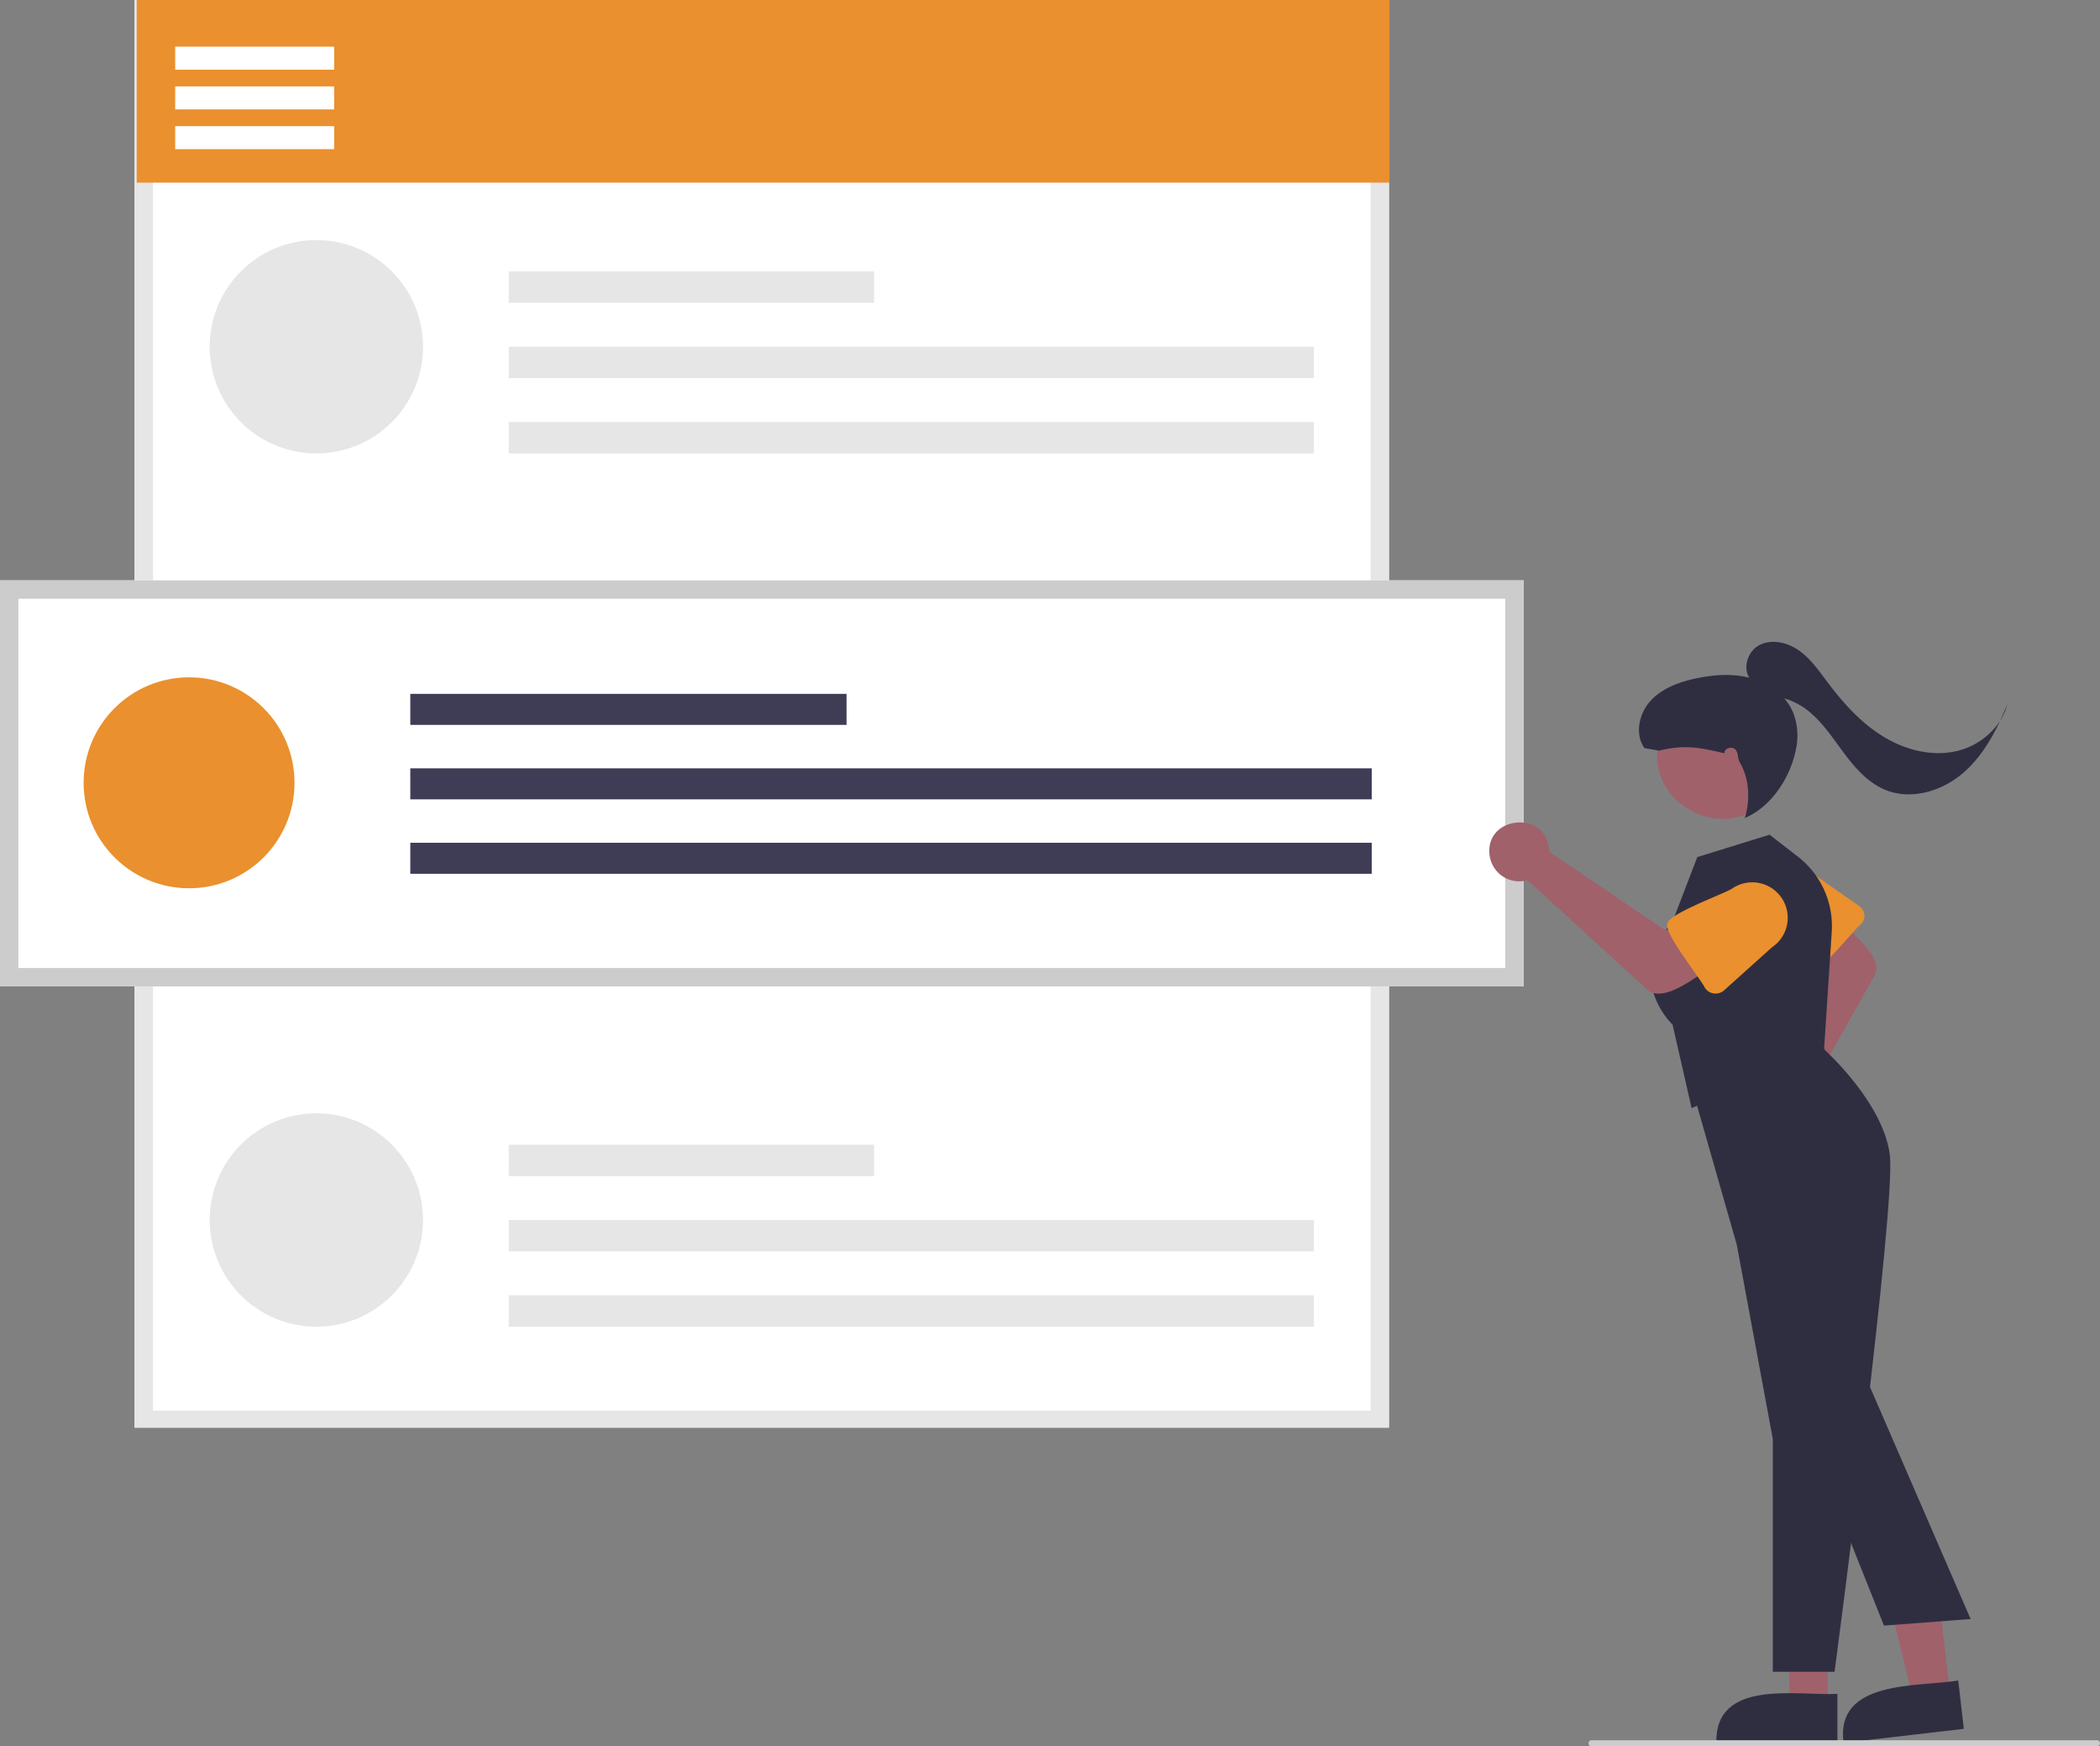 <svg data-name="Layer 1" xmlns="http://www.w3.org/2000/svg" viewBox="0 0 685.626 570">
  <rect x="0" y="0" width="685.626" height="570" fill="#808080" stroke="none"/>
  <path d="M710.665,631H301.142V165H710.665Z" transform="translate(-257.187 -165)" fill="#fff" />
  <path d="M710.665,631H301.142V165H710.665ZM307.142,625.435H704.665v-454.869H307.142Z"
    transform="translate(-257.187 -165)" fill="#e6e6e6" />
  <rect x="44.645" width="409" height="59.612" fill="#ea902e" />
  <circle cx="103.284" cy="113.18" r="34.822" fill="#e6e6e6" />
  <rect x="166.1" y="88.6" width="119.281" height="10.242" fill="#e6e6e6" />
  <rect x="166.1" y="113.18" width="262.871" height="10.242" fill="#e6e6e6" />
  <rect x="166.1" y="137.761" width="262.871" height="10.242" fill="#e6e6e6" />
  <circle cx="103.284" cy="398.21" r="34.822" fill="#e6e6e6" />
  <rect x="166.1" y="373.629" width="119.281" height="10.242" fill="#e6e6e6" />
  <rect x="166.1" y="398.21" width="262.871" height="10.242" fill="#e6e6e6" />
  <rect x="166.1" y="422.79" width="262.871" height="10.242" fill="#e6e6e6" />
  <rect x="57.197" y="15.232" width="51.891" height="7.511" fill="#fff" />
  <rect x="57.197" y="28.204" width="51.891" height="7.511" fill="#fff" />
  <rect x="57.197" y="41.177" width="51.891" height="7.511" fill="#fff" />
  <path d="M754.62,486.958H257.187V354.432H754.62Z" transform="translate(-257.187 -165)" fill="#fff" />
  <path d="M754.62,486.958H257.187V354.432H754.62Zm-491.433-6H748.62V360.432H263.187Z"
    transform="translate(-257.187 -165)" fill="#ccc" />
  <circle cx="61.729" cy="255.504" r="34.427" fill="#ea902e" />
  <rect x="133.959" y="226.477" width="142.435" height="10.126" fill="#3f3d56" />
  <rect x="133.959" y="250.778" width="313.896" height="10.126" fill="#3f3d56" />
  <rect x="133.959" y="275.08" width="313.896" height="10.126" fill="#3f3d56" />
  <path
    d="M834.197,521.891a8.976,8.976,0,0,1,1.35-.419l15.188-39.462-6.445-7.999,10.801-11.304c3.12,4.592,18.556,14.268,13.859,21.167l-23.572,41.935a8.959,8.959,0,0,1-5.393,12.996C829.463,541.96,823.959,525.77,834.197,521.891Z"
    transform="translate(-257.187 -165)" fill="#a0616a" />
  <path
    d="M848.571,481.842c-2.724.786-13.015-15.215-14.734-16.607a10.656,10.656,0,0,1,14.602-15.523l15.827,11.078a3.861,3.861,0,0,1,.586,5.78C862.959,467.858,851.261,482.824,848.571,481.842Z"
    transform="translate(-257.187 -165)" fill="#ea902e" />
  <polygon points="596.767 556.889 584.507 556.888 582.675 509.6 596.769 509.601 596.767 556.889" fill="#a0616a" />
  <path d="M857.081,733.773,817.55,733.771c-.37-20.924,26.371-15.219,39.531-15.885Z"
    transform="translate(-257.187 -165)" fill="#2f2e41" />
  <polygon points="636.696 552.853 624.518 554.265 613.274 507.965 631.248 505.88 636.696 552.853" fill="#a0616a" />
  <path d="M898.359,729.297l-39.267,4.555c-2.78-20.742,24.441-18.158,37.437-20.336Z"
    transform="translate(-257.187 -165)" fill="#2f2e41" />
  <path
    d="M856.148,710.663H835.989v-75.98l-11.771-63.429-16.104-56.357,37.778-18.378,7.203,11.319c1.114,1.016,19.164,17.717,21.111,34.267,1.984,16.868-17.184,161.956-18.001,168.124Z"
    transform="translate(-257.187 -165)" fill="#2f2e41" />
  <path
    d="M809.479,526.701l-6.224-27.279c-1.459-1.404-15.273-15.563.017-33.659l8.057-21.006,23.603-7.312,9.229,7.145a28.665,28.665,0,0,1,11.07,24.565l-2.52,38.594Z"
    transform="translate(-257.187 -165)" fill="#2f2e41" />
  <path
    d="M829.689,392.198c24.323,13.841,4.355,50.36-20.421,37.356C784.945,415.713,804.913,379.194,829.689,392.198Z"
    transform="translate(-257.187 -165)" fill="#a0616a" />
  <path
    d="M762.779,441.404a9.753,9.753,0,0,1,.112,1.532L800.941,468.707l10.052-4.859,9.316,14.211c-5.628,2.175-19.663,16.143-25.813,9.475l-38.611-35.254a9.738,9.738,0,0,1-12.435-8.902C742.693,431.463,761.186,429.612,762.779,441.404Z"
    transform="translate(-257.187 -165)" fill="#a0616a" />
  <path
    d="M801.652,466.457c-.163-3.077,19.305-10.043,21.2-11.522a11.581,11.581,0,0,1,12.849,19.272L820.085,488.243a4.196,4.196,0,0,1-6.264-.798C812.924,485.125,799.951,469.064,801.652,466.457Z"
    transform="translate(-257.187 -165)" fill="#ea902e" />
  <path d="M872.284,695.599l-25.016-62.664,16.666-23.958,36.636,84.467Z"
    transform="translate(-257.187 -165)" fill="#2f2e41" />
  <path d="M941.813,735h-165a1,1,0,0,1,0-2h165a1,1,0,0,1,0,2Z" transform="translate(-257.187 -165)" fill="#ccc" />
  <path
    d="M894.912,410.381c-8.125,1.499-16.627-.979-23.59-5.428-6.962-4.449-12.557-10.737-17.521-17.342-2.795-3.718-5.498-7.64-9.302-10.316s-9.067-3.863-13.131-1.6c-3.583,1.995-5.162,7.23-3.059,10.508-5.644-1.415-11.629-.989-17.333.218-5.495,1.163-11.079,3.169-14.882,7.302-3.803,4.134-5.241,10.85-2.028,15.456L798.832,410c8.706-1.986,12.728-1.104,21.433.882-.294-1.54,2.123-2.359,3.346-1.378s.783,2.933,1.572,4.287c3.364,5.768,3.368,12.847,1.649,18.209,8.625-3.582,14.946-13.278,16.713-22.449a20.946,20.946,0,0,0-.926-12.002,17.042,17.042,0,0,0-2.888-4.591,22.847,22.847,0,0,1,8.736,4.838c4.441,3.863,7.652,8.904,11.202,13.599,3.55,4.694,7.695,9.243,13.149,11.453,8.364,3.389,18.298.425,25.165-5.432,5.358-4.57,9.145-10.628,12.161-17.043A23.347,23.347,0,0,1,894.912,410.381Z"
    transform="translate(-257.187 -165)" fill="#2f2e41" />
  <path
    d="M910.145,400.374a18.425,18.425,0,0,0,2.384-5.476C911.786,396.735,910.994,398.568,910.145,400.374Z"
    transform="translate(-257.187 -165)" fill="#2f2e41" /></svg>
